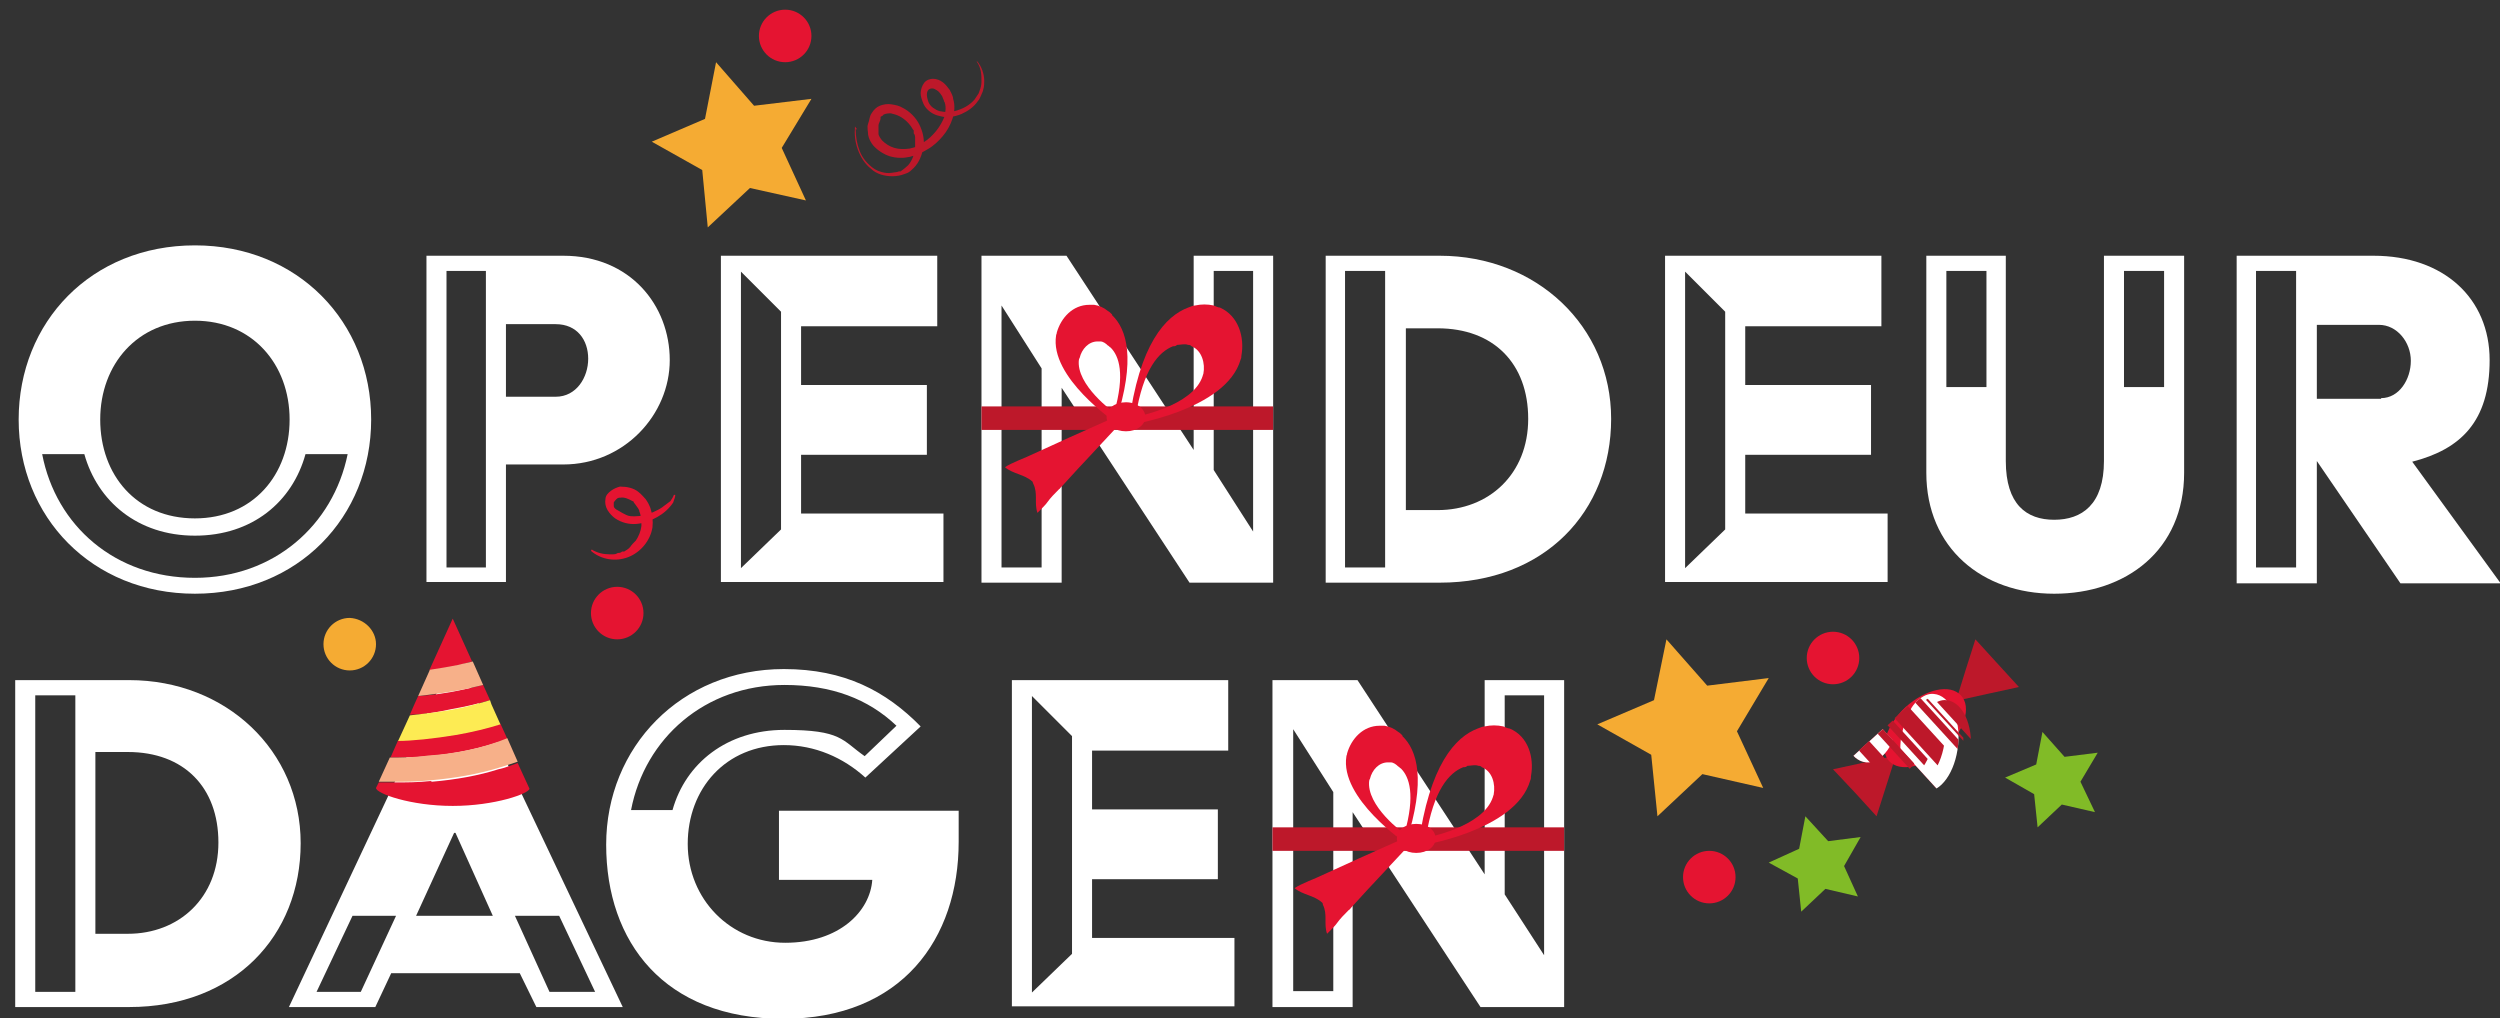 <?xml version="1.0" encoding="UTF-8"?>
<svg xmlns="http://www.w3.org/2000/svg" version="1.1" xmlns:xlink="http://www.w3.org/1999/xlink" viewBox="0 0 361.7 147.3">
  <rect x="0" y="0" width="361.7" height="147.3" fill="#333333" stroke="none"/>
  <defs>
    <style>
      .cls-1 {
        fill: #fdeb53;
      }

      .cls-2 {
        clip-path: url(#clippath-6);
      }

      .cls-3 {
        clip-path: url(#clippath-7);
      }

      .cls-4 {
        clip-path: url(#clippath-4);
      }

      .cls-5 {
        clip-path: url(#clippath-9);
      }

      .cls-6 {
        clip-path: url(#clippath-10);
      }

      .cls-7 {
        fill: #fff;
      }

      .cls-8 {
        clip-path: url(#clippath-11);
      }

      .cls-9 {
        fill: none;
      }

      .cls-10 {
        fill: #f5ab33;
      }

      .cls-11 {
        clip-path: url(#clippath-1);
      }

      .cls-12 {
        fill: #e51431;
      }

      .cls-13 {
        clip-path: url(#clippath-5);
      }

      .cls-14 {
        clip-path: url(#clippath-8);
      }

      .cls-15 {
        fill: #81bb27;
      }

      .cls-16 {
        clip-path: url(#clippath-3);
      }

      .cls-17 {
        clip-path: url(#clippath-12);
      }

      .cls-18 {
        clip-path: url(#clippath-14);
      }

      .cls-19 {
        fill: #f7b089;
      }

      .cls-20 {
        fill: #bd182a;
      }

      .cls-21 {
        clip-path: url(#clippath-2);
      }

      .cls-22 {
        clip-path: url(#clippath-13);
      }

      .cls-23 {
        clip-path: url(#clippath);
      }
    </style>
    <clipPath id="clippath">
      <path class="cls-9" d="M274.9,107.1c-.4,3.9,1.2,7.2,3.5,7.4,2.3.2,4.4-2.8,4.8-6.7.4-3.9-1.2-7.2-3.5-7.4-.8-.1-1.6.3-2.3.9-1.3,1.1-2.1,3.3-2.5,5.8Z"/>
    </clipPath>
    <clipPath id="clippath-1">
      <path class="cls-9" d="M275,107.1c-.4,3.9,1.2,7.2,3.5,7.4,2.3.2,4.4-2.8,4.8-6.7.4-3.9-1.2-7.2-3.5-7.4-.8-.1-1.6.3-2.3.9-1.3,1.1-2.1,3.3-2.5,5.8Z"/>
    </clipPath>
    <clipPath id="clippath-2">
      <path class="cls-9" d="M278.8,109c-.4,3.9,1.2,7.2,3.5,7.4,2.3.2,4.4-2.8,4.8-6.7.4-3.9-1.2-7.2-3.5-7.4-.8-.1-1.6.3-2.3.9-1.3,1.1-2.1,3.3-2.5,5.8Z"/>
    </clipPath>
    <clipPath id="clippath-3">
      <path class="cls-9" d="M275,107.1c-.4,3.9,1.2,7.2,3.5,7.4,2.3.2,4.4-2.8,4.8-6.7s-1.2-7.2-3.5-7.4c-.8-.1-1.6.3-2.3.9-1.3,1.1-2.1,3.3-2.5,5.8Z"/>
    </clipPath>
    <clipPath id="clippath-4">
      <path class="cls-9" d="M271.6,105.4c-.4,3.9,1.2,7.2,3.5,7.4,2.3.2,4.4-2.8,4.8-6.7.4-3.9-1.2-7.2-3.5-7.4-.8-.1-1.6.3-2.3.9-1.3,1.1-2.1,3.3-2.5,5.8Z"/>
    </clipPath>
    <clipPath id="clippath-5">
      <path class="cls-9" d="M276.8,108c-.4,3.9,1.2,7.2,3.5,7.4,2.3.2,4.4-2.8,4.8-6.7.4-3.9-1.2-7.2-3.5-7.4-.8-.1-1.6.3-2.3.9-1.3,1.1-2.1,3.3-2.5,5.8Z"/>
    </clipPath>
    <clipPath id="clippath-6">
      <path class="cls-9" d="M273.1,106.2c-.4,3.9,1.2,7.2,3.5,7.4,2.3.2,4.4-2.8,4.8-6.7.4-3.9-1.2-7.2-3.5-7.4-.8-.1-1.6.3-2.3.9-1.3,1.1-2.1,3.3-2.5,5.8Z"/>
    </clipPath>
    <clipPath id="clippath-7">
      <path class="cls-9" d="M275.7,107.4c-.4,3.9,1.2,7.2,3.5,7.4,2.3.2,4.4-2.8,4.8-6.7.4-3.9-1.2-7.2-3.5-7.4-.8-.1-1.6.3-2.3.9-1.3,1.1-2.1,3.3-2.5,5.8Z"/>
    </clipPath>
    <clipPath id="clippath-8">
      <path class="cls-9" d="M266.5,102.9c-.4,3.9,1.2,7.2,3.5,7.4,2.3.2,4.4-2.8,4.8-6.7.4-3.9-1.2-7.2-3.5-7.4-.8-.1-1.6.3-2.3.9-1.3,1.1-2.1,3.3-2.5,5.8Z"/>
    </clipPath>
    <clipPath id="clippath-9">
      <path class="cls-9" d="M266.5,102.9c-.4,3.9,1.2,7.2,3.5,7.4,2.3.2,4.4-2.8,4.8-6.7.4-3.9-1.2-7.2-3.5-7.4-.8-.1-1.6.3-2.3.9-1.3,1.1-2.1,3.3-2.5,5.8Z"/>
    </clipPath>
    <clipPath id="clippath-10">
      <path class="cls-9" d="M270.4,104.8c-.4,3.9,1.2,7.2,3.5,7.4,2.3.2,4.4-2.8,4.8-6.7.4-3.9-1.2-7.2-3.5-7.4-.8-.1-1.6.3-2.3.9-1.3,1.1-2.1,3.3-2.5,5.8Z"/>
    </clipPath>
    <clipPath id="clippath-11">
      <path class="cls-9" d="M266.5,102.9c-.4,3.9,1.2,7.2,3.5,7.4,2.3.2,4.4-2.8,4.8-6.7.4-3.9-1.2-7.2-3.5-7.4-.8-.1-1.6.3-2.3.9-1.3,1.1-2.1,3.3-2.5,5.8Z"/>
    </clipPath>
    <clipPath id="clippath-12">
      <path class="cls-9" d="M268.4,103.8c-.4,3.9,1.2,7.2,3.5,7.4,2.3.2,4.4-2.8,4.8-6.7.4-3.9-1.2-7.2-3.5-7.4-.8-.1-1.6.3-2.3.9-1.3,1.1-2.1,3.3-2.5,5.8Z"/>
    </clipPath>
    <clipPath id="clippath-13">
      <path class="cls-9" d="M264.7,102c-.4,3.9,1.2,7.2,3.5,7.4,2.3.2,4.4-2.8,4.8-6.7.4-3.9-1.2-7.2-3.5-7.4-.8-.1-1.6.3-2.3.9-1.3,1.1-2.1,3.3-2.5,5.8Z"/>
    </clipPath>
    <clipPath id="clippath-14">
      <path class="cls-9" d="M275.8,102.3c-2.9,2.6-4,6.1-2.4,7.8,1.5,1.7,5.1.9,8-1.7s4-6.1,2.4-7.8c-.5-.6-1.4-.9-2.3-.9-1.7,0-3.8,1-5.7,2.6Z"/>
    </clipPath>
  </defs>
  <!-- Generator: Adobe Illustrator 28.7.1, SVG Export Plug-In . SVG Version: 1.2.0 Build 142)  -->
  <g>
    <g id="Laag_2">
      <polygon class="cls-15" points="303.1 117.5 298.3 116.4 294.8 119.7 294.3 114.9 290.1 112.5 294.6 110.6 295.5 105.9 298.7 109.5 303.5 108.9 301 113.1 303.1 117.5"/>
      <path class="cls-12" d="M93.1,88.7c0,2.1-1.7,3.8-3.8,3.8s-3.8-1.7-3.8-3.8,1.7-3.8,3.8-3.8,3.8,1.7,3.8,3.8"/>
      <path class="cls-7" d="M28.2,35.5c14.9,0,25.5,11.1,25.5,25.2s-10.6,25.2-25.5,25.2S2.7,74.8,2.7,60.7s10.5-25.2,25.5-25.2ZM28.2,83.6c11.4,0,20-7.6,22.1-17.9h-6.1c-1.9,6.9-7.7,11.8-16,11.8s-14.1-5-16-11.8h-6.1c2,10.4,10.6,17.9,22.1,17.9ZM28.2,75c8.4,0,13.7-6.3,13.7-14.3s-5.4-14.3-13.7-14.3-13.7,6.3-13.7,14.3,5.2,14.3,13.7,14.3Z"/>
      <path class="cls-7" d="M61.7,37h19.8c9.7,0,15.4,7.2,15.4,15.1s-6.6,15.1-15.4,15.1h-8.3v17h-11.5c0,.2,0-47.2,0-47.2ZM70.3,82.2v-43h-5.7v42.9h5.7ZM80.4,57.4c3,0,4.7-2.8,4.7-5.5s-1.6-5-4.7-5h-7.2v10.5h7.2Z"/>
      <path class="cls-7" d="M104.3,37h31.3v10.2h-19.7v8.5h18.2v10.1h-18.2v8.5h20.6v9.9h-32.2v-47.2h0ZM113,76.6v-31.5l-5.8-5.8v42.9l5.8-5.6Z"/>
      <path class="cls-7" d="M142.1,37h12.2l18.4,28.1v-28.1h11.5v47.3h-12.1l-18.5-28.2v28.2h-11.6v-47.3h.1ZM150.7,82.2v-28.9l-5.8-9.1v37.9c.1,0,5.8,0,5.8,0ZM181.3,76.9v-37.7h-5.7v28.8l5.7,8.9Z"/>
      <path class="cls-7" d="M191.8,37h16.5c14,0,24.8,10.2,24.8,23.6s-9.6,23.7-24.8,23.7h-16.5c0,0,0-47.3,0-47.3ZM200.4,82.2v-43h-5.8v42.9h5.8ZM208,73.8c7.4,0,13.1-5.2,13.1-13.2s-5-13.1-13.1-13.1h-4.6v26.3h4.6Z"/>
      <path class="cls-7" d="M240.9,37h31.3v10.2h-19.7v8.5h18.2v10.1h-18.2v8.5h20.6v9.9h-32.2v-47.2h0ZM249.6,76.6v-31.5l-5.8-5.8v42.9l5.8-5.6Z"/>
      <path class="cls-7" d="M278.7,37h11.5v29.7c0,6.3,3,8.5,7,8.5s7.2-2.2,7.2-8.5v-29.7h11.6v31.4c0,11.2-8.4,17.5-18.8,17.5s-18.5-6.6-18.5-17.5v-31.4h0ZM287.4,56.1v-16.9h-5.8v16.8h5.8ZM313.1,56.1v-16.9h-5.8v16.8h5.8Z"/>
      <path class="cls-7" d="M323.6,37h19.8c10.2,0,16.8,6.2,16.8,15.1s-4.2,12.9-11.2,14.7l12.8,17.6h-14.5l-12.1-17.7v17.7h-11.6v-47.4h0ZM332.2,82.2v-43h-5.8v42.9h5.8ZM344.5,57.6c2.6,0,4.3-2.7,4.3-5.4s-2-5.2-4.6-5.2h-9v10.7h9.3Z"/>
      <path class="cls-7" d="M2.2,98.4h16.5c14,0,24.8,10.2,24.8,23.6s-9.6,23.7-24.8,23.7H2.2v-47.3ZM10.9,143.5v-42.9h-5.8v42.9h5.8ZM18.5,135.1c7.4,0,13.1-5.2,13.1-13.2s-5-13.1-13.1-13.1h-4.7v26.3h4.7Z"/>
      <path class="cls-7" d="M64.8,96.8h2.1l23.2,48.9h-12.5l-2.4-4.9h-18.6l-2.3,4.9h-12.5s23-48.9,23-48.9ZM52.2,143.5l5.1-11h-6.3l-5.2,11h6.4ZM71.3,132.5l-5.4-12h-.2l-5.5,12h11.1ZM79.5,143.5h6.6l-5.2-11h-6.4l5,11Z"/>
      <path class="cls-7" d="M113.4,96.8c8.8,0,14.8,3.2,19.8,8.3l-8,7.4c-3.2-2.9-7.3-4.7-11.8-4.7-8.4,0-13.9,6.3-13.9,14.3s6.2,14.3,14.1,14.3,12.3-4.6,12.6-9.1h-13.5v-10h26v4.5c0,14-8.2,25.6-25.4,25.6s-25.6-11.1-25.6-25.2,10.8-25.4,25.7-25.4h0ZM97.3,117.2c1.9-6.8,7.9-11.6,16.2-11.6s8.3,1.5,11.6,3.8l4.6-4.4c-4.1-3.9-9.4-5.9-16.2-5.9-11.5,0-20.2,7.7-22.2,18.1h6Z"/>
      <path class="cls-7" d="M146.4,98.4h31.3v10.2h-19.7v8.5h18.2v10.1h-18.2v8.5h20.6v9.9h-32.2v-47.2h0ZM155.1,138v-31.5l-5.8-5.8v42.9l5.8-5.6Z"/>
      <path class="cls-7" d="M184.2,98.4h12.2l18.4,28.1v-28.1h11.5v47.3h-12.1l-18.5-28.2v28.2h-11.6v-47.3h.1ZM192.9,143.5v-28.9l-5.8-9.1v37.9h5.8ZM223.4,138.2v-37.6h-5.7v28.8l5.7,8.8Z"/>
      <path class="cls-12" d="M62.3,113c-1.8.2-3.6.2-5.1.2h-2.4l-.4.8h0c0,.8,5,2.6,11.1,2.6s11.1-1.8,11.1-2.5c0,0,0,0,0,0l-1.7-3.7c-.9.3-1.8.7-2.8.9-2.8.9-6.1,1.5-9.6,1.8"/>
      <path class="cls-12" d="M70.9,101.3l-1-2.2c-.8.2-1.7.4-2.6.6-2.6.6-5,.9-6.8,1l-.5,1.1-.7,1.6c1.7,0,3.8-.3,6-.8,1.7-.3,3.6-.7,5.6-1.3"/>
      <path class="cls-12" d="M68.3,95.7l-2.8-6.2-3.4,7.5c1.2-.2,2.6-.4,4.1-.7.7-.2,1.4-.4,2.1-.6"/>
      <path class="cls-12" d="M57.6,107.1l-1.1,2.5c1.6,0,3.4,0,5.5-.2,3.3-.3,7.5-1,11.4-2.5l-1-2.2c-2,.6-4,1.1-6.2,1.5-3.6.6-6.7.8-8.6.9"/>
      <path class="cls-19" d="M56.4,109.6l-1.6,3.5h2.4c1.5,0,3.2,0,5-.2,3.6-.3,6.9-.9,9.9-1.8,1-.3,1.9-.6,2.8-.9l-1.5-3.4c-3.9,1.6-8.1,2.3-11.4,2.5-2.1.3-4,.3-5.6.3"/>
      <path class="cls-1" d="M70.9,101.3c-2,.6-3.9,1.1-5.6,1.4-2.3.4-4.4.6-6,.8l-1.7,3.7c1.9,0,5-.3,8.6-.9,2.2-.4,4.3-.9,6.2-1.5l-1.3-2.9-.2-.6h0Z"/>
      <path class="cls-19" d="M69.9,99.1l-1.5-3.4c-.7.2-1.4.3-2.1.5-1.5.3-2.8.5-4.1.7l-1.7,3.8c1.8-.2,4.2-.5,6.8-1,.9-.2,1.7-.4,2.6-.6"/>
      <polygon class="cls-10" points="255.1 114 246.3 112 239.8 118.1 238.9 109.2 231.1 104.8 239.3 101.3 241.1 92.5 247 99.2 255.9 98.1 251.3 105.8 255.1 114"/>
      <path class="cls-12" d="M251.1,126.9c0,2.1-1.7,3.8-3.8,3.8s-3.8-1.7-3.8-3.8,1.7-3.8,3.8-3.8,3.8,1.7,3.8,3.8"/>
      <path class="cls-12" d="M269,95.2c0,2.1-1.7,3.8-3.8,3.8s-3.8-1.7-3.8-3.8,1.7-3.8,3.8-3.8,3.8,1.7,3.8,3.8"/>
      <polygon class="cls-15" points="268.8 129.7 264.1 128.6 260.6 131.9 260.1 127.1 255.9 124.8 260.3 122.8 261.2 118.1 264.5 121.7 269.2 121.1 266.8 125.3 268.8 129.7"/>
      <path class="cls-12" d="M85.6,79.5c.8.5,1.7.7,2.6.7s.8,0,1.2-.2c.2,0,.4,0,.6-.2h0s0,0,0,0h0q0,0,0,0c0,0,.2,0,.3,0,.3-.2.7-.4.9-.7s.5-.6.8-.9c.4-.6.7-1.3.8-2.1,0-.7,0-1.4-.3-2.1,0-.3-.3-.6-.5-.9,0,0-.2-.3-.3-.4h0c0,0,0-.2,0,0h0c0,0,0-.2-.2-.2-.5-.3-1.2-.6-1.7-.5-.2,0-.4,0-.6.2,0,0-.3.3-.4.5v-.2c0,.2,0,.4,0,.7s.3.5.7.7c.3.2.7.4,1.1.6s.8.2,1.2.2c.9,0,1.8-.2,2.7-.6.4-.2.9-.4,1.3-.7.4-.3.8-.6,1.2-.9h0c.2-.3.4-.6.5-.9h.2c0,.4-.2.7-.3,1.1h0c-.6.9-1.4,1.6-2.3,2.1s-1.9.9-3,1-2.2-.2-3.1-.8c-.4-.3-.8-.7-1.1-1.2-.3-.5-.4-1.1-.3-1.6h0c0-.5.4-.9.8-1.2s.9-.5,1.3-.6c1,0,2,.2,2.7.8.4.3.7.7,1,1,.3.4.5.8.7,1.3.3.9.4,1.9.3,2.8-.3,1.9-1.7,3.6-3.5,4.3-1.8.7-3.9.4-5.4-.9h0Z"/>
      <polygon class="cls-20" points="288.9 95.9 292.1 99.4 287.5 100.4 283 101.4 284.4 96.9 285.8 92.5 288.9 95.9"/>
      <polygon class="cls-20" points="268.4 114.7 271.5 118.1 272.9 113.7 274.3 109.3 269.8 110.3 265.2 111.3 268.4 114.7"/>
      <path class="cls-12" d="M281.3,108.4c-2.9,2.6-6.4,3.4-8,1.7-1.5-1.7-.4-5.2,2.4-7.8,2.9-2.6,6.4-3.4,8-1.7s.5,5.2-2.4,7.8"/>
      <g>
        <g class="cls-23">
          <rect class="cls-12" x="275" y="99.3" width="13" height="13" transform="translate(2.3 217.6) rotate(-42.4)"/>
        </g>
        <g class="cls-11">
          <rect class="cls-7" x="275" y="99.3" width="13" height="13" transform="translate(2.4 217.7) rotate(-42.4)"/>
        </g>
        <g class="cls-21">
          <rect class="cls-20" x="285.5" y="95.2" width="1" height="13" transform="translate(6.3 219.5) rotate(-42.4)"/>
        </g>
        <g class="cls-16">
          <rect class="cls-20" x="281.1" y="99.2" width="1" height="13" transform="translate(2.4 217.7) rotate(-42.4)"/>
        </g>
        <g class="cls-4">
          <rect class="cls-20" x="277.3" y="102.8" width="1" height="13" transform="translate(-1 216) rotate(-42.4)"/>
        </g>
        <g class="cls-13">
          <rect class="cls-20" x="282.7" y="97.4" width="2" height="13" transform="translate(4.2 218.5) rotate(-42.4)"/>
        </g>
        <g class="cls-2">
          <rect class="cls-20" x="278.1" y="101.2" width="2.6" height="13" transform="translate(.5 216.7) rotate(-42.4)"/>
        </g>
        <g class="cls-3">
          <rect class="cls-20" x="282.2" y="98.5" width=".3" height="13" transform="translate(3.1 218) rotate(-42.4)"/>
        </g>
        <g class="cls-14">
          <rect class="cls-12" x="265.4" y="108.1" width="13" height="13" transform="translate(-6.1 213.4) rotate(-42.4)"/>
        </g>
        <g class="cls-5">
          <rect class="cls-7" x="265.4" y="108.1" width="13" height="13" transform="translate(-6.1 213.4) rotate(-42.4)"/>
        </g>
        <g class="cls-6">
          <rect class="cls-20" x="275.9" y="104" width="1" height="13" transform="translate(-2.2 215.4) rotate(-42.4)"/>
        </g>
        <g class="cls-8">
          <rect class="cls-20" x="271.4" y="108" width="1" height="13" transform="translate(-6.1 213.4) rotate(-42.4)"/>
        </g>
        <g class="cls-17">
          <rect class="cls-20" x="273" y="106.1" width="2" height="13" transform="translate(-4.2 214.3) rotate(-42.4)"/>
        </g>
        <g class="cls-22">
          <rect class="cls-20" x="268.5" y="110" width="2.6" height="13" transform="translate(-8 212.5) rotate(-42.4)"/>
        </g>
        <g class="cls-18">
          <polygon class="cls-20" points="277 118.7 268.2 109.1 268.5 108.9 277.2 118.5 277 118.7"/>
        </g>
      </g>
      <polygon class="cls-10" points="116.6 29 108.5 27.2 102.4 32.9 101.6 24.6 94.3 20.5 102 17.2 103.6 9 109.1 15.3 117.4 14.3 113.1 21.4 116.6 29"/>
      <path class="cls-10" d="M54.4,93.2c0,2.1-1.7,3.8-3.8,3.8s-3.8-1.7-3.8-3.8,1.7-3.8,3.8-3.8c2.1.1,3.8,1.8,3.8,3.8"/>
      <path class="cls-12" d="M117.4,5.2c0,2.1-1.7,3.8-3.8,3.8s-3.8-1.7-3.8-3.8,1.7-3.8,3.8-3.8,3.8,1.7,3.8,3.8"/>
      <path class="cls-20" d="M123.8,18.7c0,1.1.2,2.2.6,3.2s1.1,1.8,1.9,2.4c.4.3.9.5,1.3.6s.9.2,1.4.1c.2,0,.5-.1.7-.1s.2-.1.4-.1h.2c.4-.3.8-.6,1.1-.9.6-.7.9-1.6,1-2.5v-.2h0v-.5c0-.2,0-.5,0-.7,0-.2,0-.5-.2-.7v-.4c0-.1-.2-.2-.2-.3-.4-.7-1.1-1.4-1.9-1.8-.4-.2-.8-.3-1.2-.4-.4,0-.7,0-1.1.2h0c0,.1-.2.2-.4.3h0c0,.1,0,.2,0,.2h0c0,.4-.3.7-.3,1.1s0,.8,0,1.1c0,.4.3.7.5,1h0c.5.5,1.1.9,1.8,1.1s1.4.2,2.2.1c.4-.1.8-.2,1.1-.3h0c0-.1,0-.2,0-.2,0,0,.2-.1.3-.1s.2-.1.3-.1l.3-.2c.7-.4,1.3-1,1.8-1.6s.9-1.3,1.2-2c.2-.7.3-1.5.1-2.1,0-.1-.1-.2-.1-.2h0c0-.1-.1-.3-.1-.3-.1-.2-.1-.3-.2-.5-.2-.3-.4-.6-.7-.8s-.5-.3-.7-.3-.3,0-.6.2h.1c-.2,0-.3.4-.3.7s.1.7.2,1,.4.7.7.9.6.4,1,.5h.1c.8.2,1.8.1,2.6-.2.9-.3,1.7-.8,2.3-1.5.1-.2.3-.4.4-.6.1-.1.1-.2.2-.3,0-.1.1-.2.1-.3.2-.5.3-.9.3-1.4s0-1-.1-1.5-.3-1-.6-1.4h.1c.6.7,1,1.8,1,2.8s-.1,1-.2,1.5c-.1.2-.2.5-.3.7s-.2.5-.4.7c-.6.9-1.5,1.5-2.4,1.9-1,.4-2.1.6-3.1.3h0c-.5-.1-1-.3-1.4-.6-.4-.3-.8-.7-1-1.2s-.4-1-.4-1.5.2-1.1.5-1.5h0c.3-.4.8-.6,1.3-.6s1,.2,1.4.5.7.7,1,1.1c.1.2.2.4.3.6.1.2.2.5.2.7.3.9.2,2-.1,2.9s-.8,1.8-1.4,2.5c-.6.7-1.3,1.4-2.2,1.9-.8.5-1.7.9-2.6,1.1s-1.9.2-2.9-.1c-.9-.3-1.8-.9-2.4-1.6h0c-.3-.4-.6-.9-.7-1.5,0-.5-.2-1.1,0-1.6s.2-1.1.5-1.5c.3-.5.7-.9,1.2-1.1h0c.5-.2,1.1-.3,1.7-.2s1.1.2,1.6.5c1,.5,1.9,1.4,2.4,2.4s.8,2.2.6,3.3c-.2,1.1-.6,2.2-1.4,3s-.9.7-1.4.9c-.5.2-1.1.3-1.7.3-1.1,0-2.3-.3-3.1-1.1-.9-.7-1.5-1.7-1.9-2.8-.4-1.1-.5-2.2-.4-3.3l.3.4h0Z"/>
      <rect class="cls-20" x="184.1" y="119.7" width="42.2" height="3.4"/>
      <rect class="cls-20" x="142" y="58.8" width="42.2" height="3.4"/>
      <path class="cls-12" d="M198.1,113c0,0,0-.2.1-.3.3-1.3,1.3-2.4,2.6-2.4s.3,0,.4,0c.4,0,.8.3,1.1.6.1,0,.2.2.4.3,1.2,1.2,2.1,3.8.5,9.4-.1,0-5.6-4-5.1-7.7M202.9,106.4c-.2-.2-.4-.4-.6-.5-.6-.5-1.3-.8-2-.9-.2,0-.5,0-.7,0-2.4,0-4.1,1.9-4.7,4,0,.2-.1.3-.1.4-1,6.1,8.6,12.6,8.6,12.6,3-9.2,1.6-13.5-.5-15.5"/>
      <path class="cls-12" d="M206.3,121.2c1.1-7,3.4-9.4,5.4-10.2.2,0,.4,0,.6-.2.5,0,1.1-.2,1.6,0,.2,0,.3,0,.5.2,1.5.6,2,2.4,1.7,4,0,0-.1.2-.1.3-1.4,4.4-9.7,5.9-9.7,5.9M205.2,122.4s14.1-2.1,16.2-9.5c.1-.2.1-.4.1-.6.5-2.7-.4-5.8-3.1-6.9-.3,0-.6-.2-.9-.3-.9-.2-1.8-.2-2.7,0-.3,0-.7.2-1,.3-3.2,1.2-7,5.2-8.6,17"/>
      <path class="cls-12" d="M191.3,130.6c-1.2-1.1-2.8-1.1-4-2.1.8-.6,3.5-1.6,3.6-1.7,2.6-1.2,5.7-2.6,5.7-2.6l9.4-4.2-7,7.5s-1.8,1.9-3.5,3.8c-.1.1-.2.3-.4.4-.6.6-1.2,1.2-1.7,1.9-.1.2-1,1.1-1.4,1.5-.5-1.4.1-2.8-.6-4.2,0-.2-.1-.3-.1-.3"/>
      <path class="cls-12" d="M207.7,121.3c0,1.2-1.2,2.1-2.8,2.1s-2.8-.9-2.8-2.1,1.2-2.1,2.8-2.1,2.8.9,2.8,2.1"/>
      <path class="cls-12" d="M156.1,52.1c0,0,0-.2.1-.3.3-1.3,1.3-2.4,2.6-2.4s.3,0,.4,0c.4,0,.8.3,1.1.6.1,0,.2.2.4.3,1.2,1.2,2.1,3.8.5,9.4,0,0-5.6-4-5.1-7.7M160.9,45.5c-.2-.2-.4-.4-.6-.5-.6-.5-1.3-.8-2-.9-.2,0-.5,0-.7,0-2.4,0-4.1,1.9-4.7,4,0,.2-.1.3-.1.4-1,6.1,8.6,12.6,8.6,12.6,3-9.2,1.6-13.5-.5-15.5"/>
      <path class="cls-12" d="M164.3,60.3c1.1-7,3.4-9.4,5.4-10.2.2,0,.4,0,.6-.2.5,0,1.1-.2,1.6,0,.2,0,.3,0,.5.2,1.5.6,2,2.5,1.7,4,0,0-.1.2-.1.3-1.4,4.4-9.7,5.9-9.7,5.9M163.3,61.5s14.1-2.1,16.2-9.5c.1-.2.1-.4.1-.5.5-2.7-.4-5.8-3.1-7-.3,0-.6-.2-.9-.3-.9-.2-1.8-.2-2.7,0-.3,0-.7.2-1,.3-3.2,1.2-7.1,5.2-8.6,17"/>
      <path class="cls-12" d="M149.4,69.7c-1.2-1.1-2.8-1.1-4-2.1.8-.6,3.5-1.6,3.6-1.7,2.6-1.2,5.7-2.6,5.7-2.6l9.4-4.2-7,7.5s-1.8,1.9-3.5,3.8c-.1,0-.2.3-.4.4-.6.6-1.2,1.2-1.7,1.9-.1.2-1,1.1-1.4,1.5-.5-1.4.1-2.8-.6-4.2-.1-.2-.1-.3-.1-.3"/>
      <path class="cls-12" d="M165.7,60.3c0,1.2-1.2,2.1-2.8,2.1s-2.8-.9-2.8-2.1,1.2-2.1,2.8-2.1,2.8,1,2.8,2.1"/>
    </g>
  </g>
</svg>
